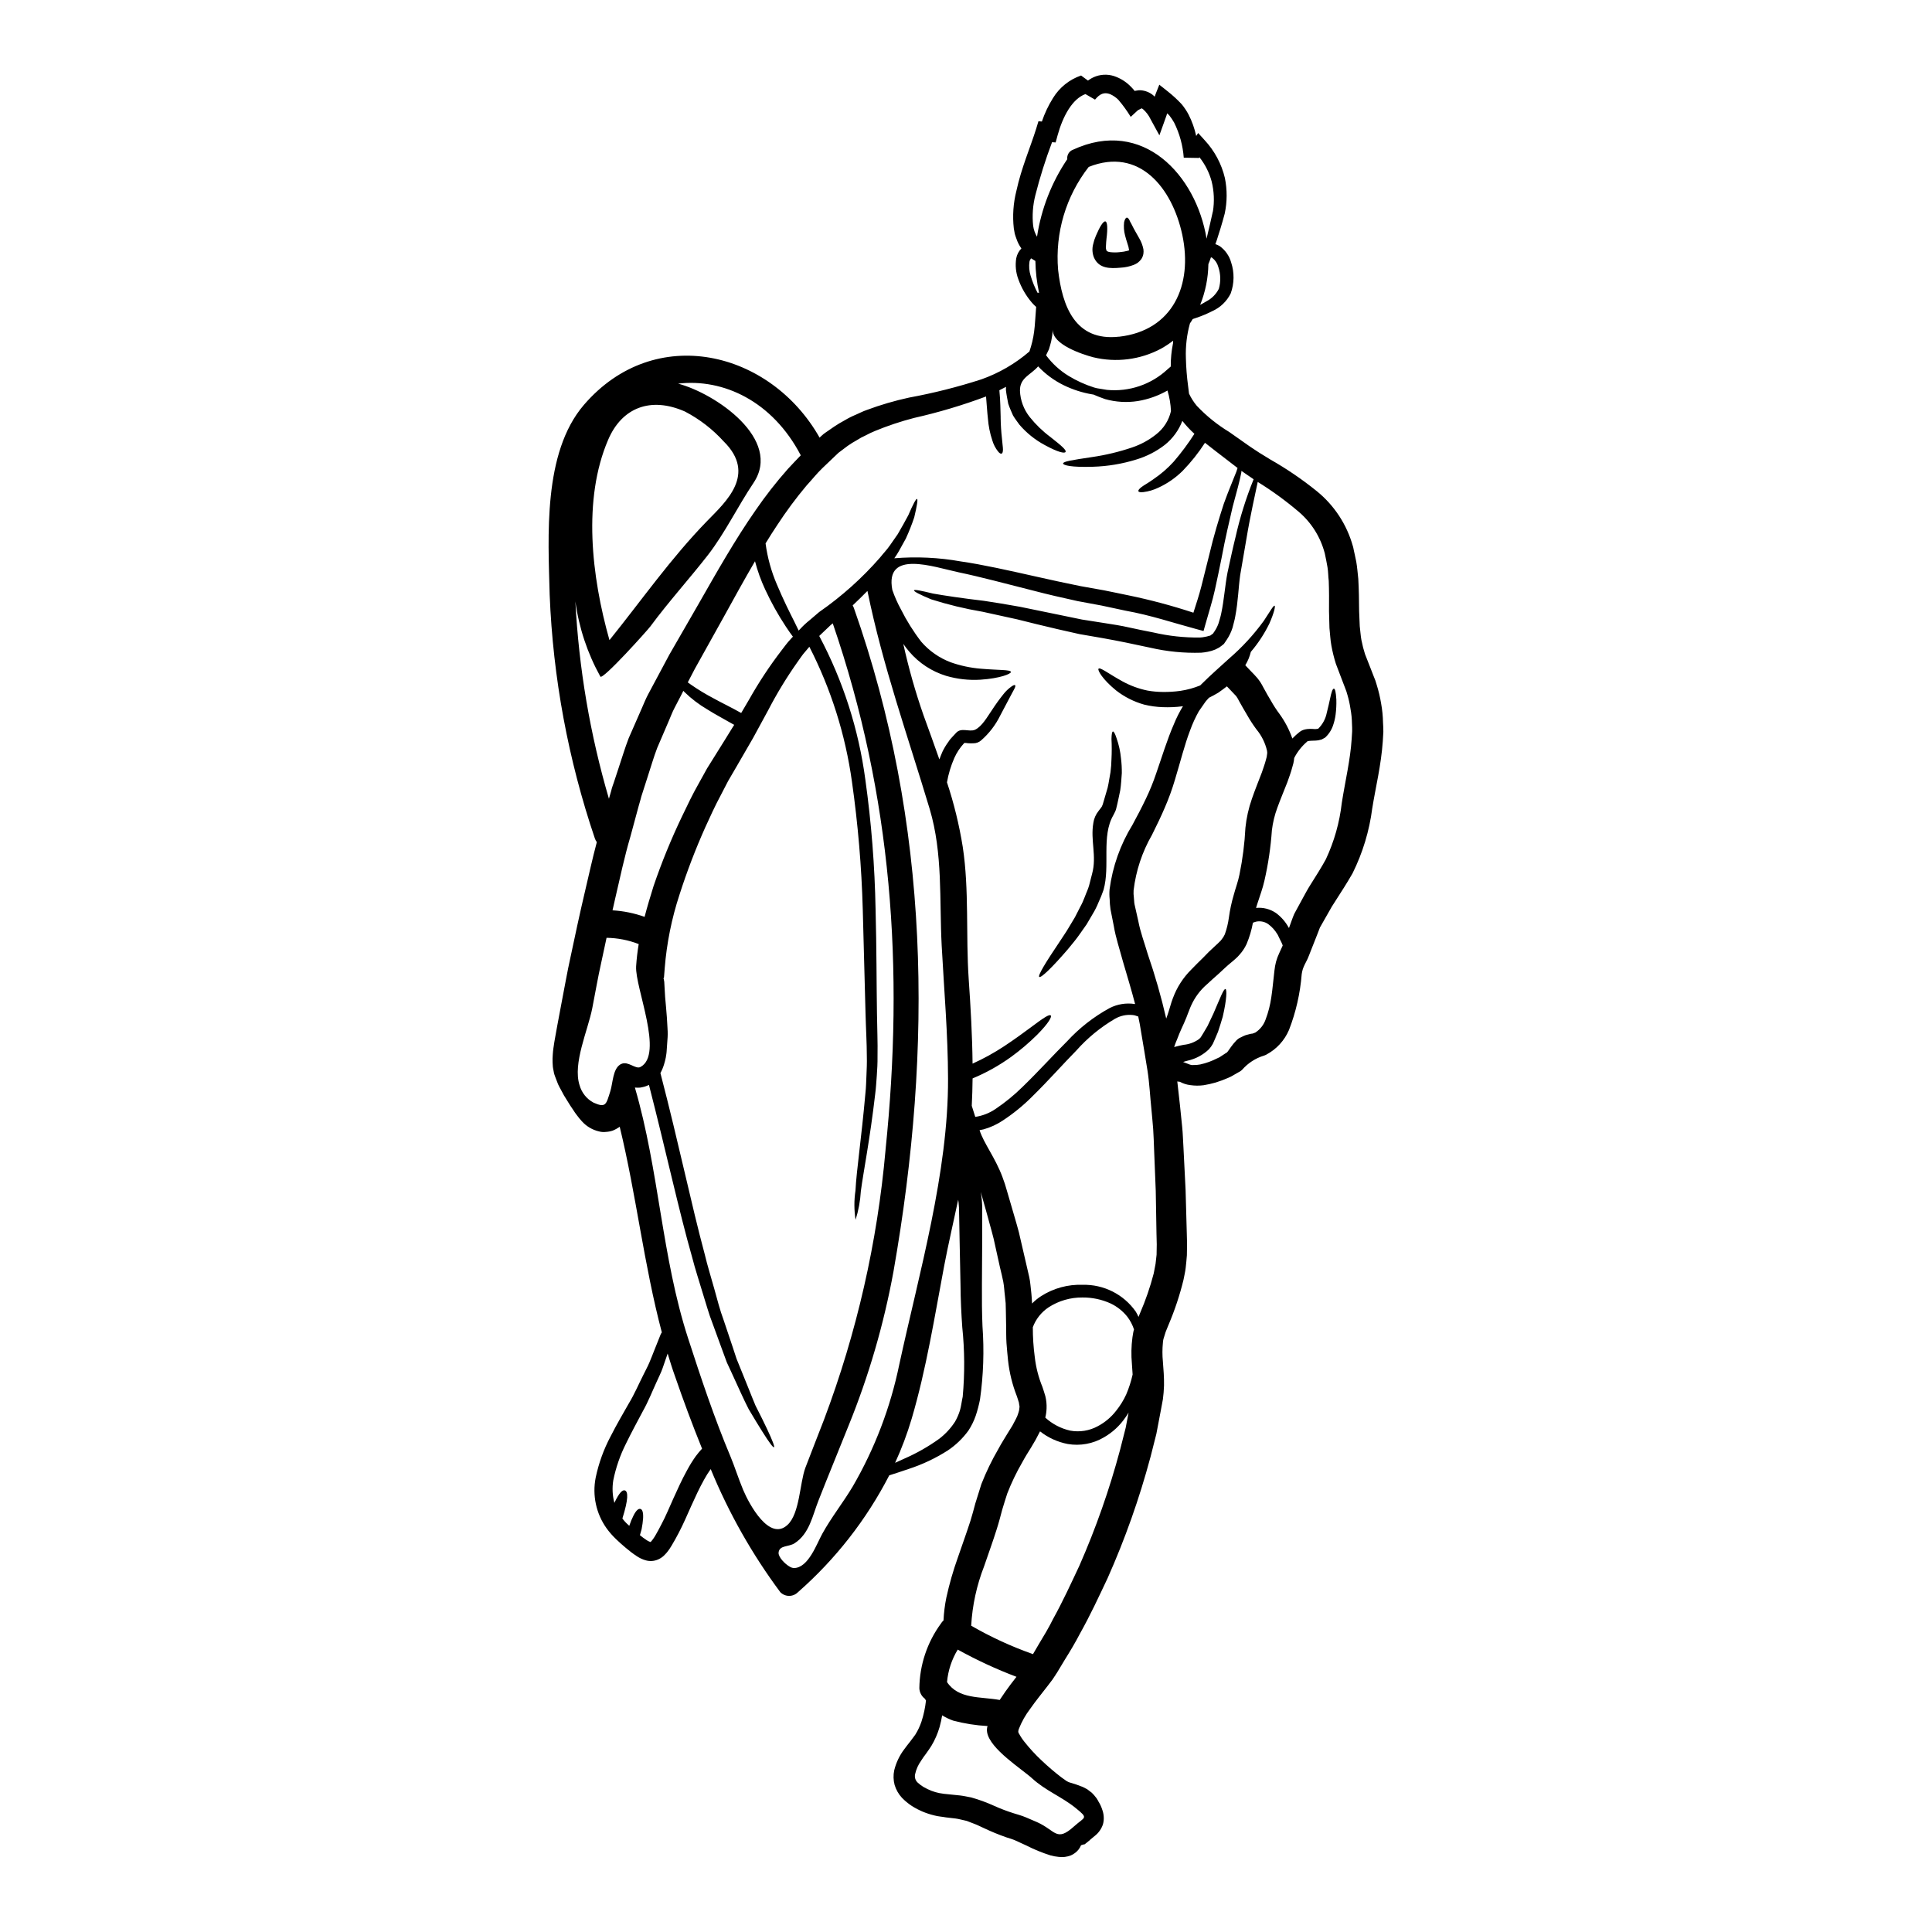 <?xml version="1.0" encoding="UTF-8"?>
<!-- Uploaded to: ICON Repo, www.svgrepo.com, Generator: ICON Repo Mixer Tools -->
<svg fill="#000000" width="800px" height="800px" version="1.1" viewBox="144 144 512 512" xmlns="http://www.w3.org/2000/svg">
 <g>
  <path d="m510.6 337.98-0.145 2.445c-0.441 6.43-1.906 12.203-2.785 17.746h-0.004c-0.766 6.012-2.535 11.852-5.231 17.277-1.574 2.754-2.984 4.887-4.449 7.188-0.723 1.074-1.391 2.184-2.004 3.324l-1.836 3.223-0.219 0.395-0.121 0.191-0.344 0.906-0.707 1.812c-0.488 1.242-0.977 2.492-1.469 3.715-0.242 0.633-0.465 1.219-0.754 1.883l-0.789 1.574c-0.188 0.383-0.352 0.777-0.488 1.18-0.137 0.438-0.234 0.887-0.293 1.344-0.398 5.066-1.531 10.051-3.375 14.785-1.188 2.773-3.281 5.059-5.938 6.481l-0.121 0.074c-0.137 0.051-0.266 0.105-0.395 0.168-0.074 0.023-0.148 0.047-0.223 0.078-2.199 0.68-4.172 1.957-5.695 3.688-0.086 0.066-0.168 0.141-0.242 0.219l-0.121 0.098-0.027 0.023c-0.078 0.043-0.152 0.094-0.219 0.152-0.051 0.023-0.395 0.215-0.395 0.215l-1.32 0.758 0.004 0.004c-0.461 0.281-0.945 0.527-1.445 0.73-1.074 0.469-2.176 0.879-3.297 1.223-1.035 0.301-2.086 0.535-3.148 0.711-1.188 0.16-2.391 0.152-3.57-0.023-0.969-0.113-1.902-0.414-2.758-0.883-0.23-0.008-0.461-0.043-0.684-0.098 0.242 2.152 0.465 4.328 0.73 6.527 0.195 1.812 0.367 3.668 0.562 5.512 0.195 1.844 0.219 3.668 0.344 5.512 0.168 3.691 0.367 7.43 0.562 11.195 0.094 3.762 0.219 7.555 0.316 11.391l0.074 2.887-0.047 3.055c-0.074 1.051-0.195 2.246-0.32 3.348-0.121 1.102-0.395 2.125-0.586 3.199v-0.004c-0.984 4.023-2.293 7.965-3.91 11.777l-0.562 1.371-0.27 0.684c-0.023 0.047-0.121 0.395-0.121 0.395l-0.441 1.422c-0.082 0.328-0.129 0.664-0.145 1-0.164 1.656-0.164 3.328 0 4.988 0.145 1.969 0.344 4.106 0.297 6.426h-0.004c-0.039 1.184-0.137 2.367-0.293 3.543l-0.586 3.148c-0.395 2.004-0.758 4.008-1.148 6.039-0.512 2.051-1.051 4.129-1.574 6.207h-0.004c-2.93 10.938-6.715 21.625-11.32 31.973-2.363 5.012-4.668 9.969-7.332 14.711-1.242 2.398-2.637 4.723-4.055 6.992l-2.078 3.449-0.273 0.395-0.168 0.297-0.145 0.191-0.562 0.859-1.297 1.707c-1.613 2.078-3.203 4.035-4.57 5.992l0.004-0.004c-1.281 1.66-2.316 3.496-3.082 5.449-0.078 0.23-0.125 0.469-0.148 0.707 0.395 0.121 0.27 0.098-0.023 0.047 0.094 0.074 0.047 0.172 0.094 0.27 0.051 0.172 0.074 0.098 0.074 0.074h0.004c0.414 0.797 0.906 1.547 1.469 2.25 1.41 1.781 2.949 3.453 4.609 5.004 1.664 1.574 3.426 3.078 5.184 4.426 0.441 0.32 0.855 0.633 1.27 0.906l0.098 0.07 0.367 0.195h0.004c0.145 0.086 0.301 0.152 0.465 0.195 1.176 0.332 2.336 0.727 3.469 1.184l1.18 0.609c0.414 0.297 0.832 0.609 1.219 0.93h0.004c0.391 0.379 0.754 0.785 1.078 1.223l0.242 0.316 0.047 0.074 0.172 0.297 0.07 0.094 0.195 0.395 0.008-0.004c0.398 0.645 0.719 1.332 0.949 2.051 0.211 0.559 0.344 1.145 0.395 1.738 0.07 0.738 0.008 1.484-0.191 2.199-0.402 1.195-1.141 2.25-2.129 3.031l-1.242 1.027h-0.004c-0.055 0.051-0.102 0.105-0.145 0.168-0.027 0.027-0.074 0.051-0.125 0.098-0.02 0.004-0.035 0.012-0.047 0.027-0.418 0.34-1.18 0.977-1.18 0.953-0.074 0-0.27 0.023-0.27 0.023l-0.465 0.145v0.004c-0.066 0.004-0.133 0.023-0.195 0.051-0.172 0.422-0.402 0.82-0.688 1.18-0.535 0.656-1.223 1.176-2.004 1.516-1.039 0.41-2.164 0.547-3.273 0.395-0.727-0.066-1.449-0.199-2.152-0.395-2.195-0.695-4.328-1.57-6.379-2.617l-2.711-1.242-0.004-0.004c-0.332-0.16-0.676-0.301-1.027-0.414l-1.574-0.512c-2.008-0.699-3.981-1.508-5.902-2.422-0.855-0.367-1.758-0.859-2.566-1.148l-1.219-0.465-0.609-0.242-0.172-0.051-0.074-0.023c0-0.023-0.168-0.047-0.168-0.047-0.93-0.195-1.934-0.488-2.754-0.586l-2.543-0.297c-1.023-0.191-1.93-0.219-3.055-0.512l-0.008-0.004c-1.094-0.262-2.164-0.613-3.199-1.051-0.441-0.219-0.789-0.344-1.297-0.613-0.508-0.273-0.98-0.535-1.445-0.832l0.004 0.004c-0.969-0.633-1.863-1.371-2.664-2.203-0.895-0.969-1.551-2.133-1.93-3.394-0.336-1.27-0.371-2.602-0.098-3.887 0.492-1.992 1.379-3.867 2.613-5.508 0.539-0.73 1.078-1.441 1.613-2.102 0.441-0.609 0.906-1.219 1.348-1.805v-0.004c0.691-1.102 1.25-2.285 1.66-3.519 0.582-1.805 0.977-3.664 1.18-5.551-0.113-0.156-0.219-0.32-0.32-0.488-0.863-0.656-1.391-1.668-1.438-2.754 0.074-6.156 2.066-12.137 5.695-17.109 0.188-0.32 0.426-0.609 0.707-0.855 0.098-2.043 0.348-4.078 0.758-6.082 0.789-3.606 1.812-7.156 3.055-10.629 1.148-3.344 2.32-6.574 3.32-9.68 0.488-1.574 0.883-3.055 1.297-4.617 0.539-1.734 1.078-3.449 1.613-5.16h0.004c1.258-3.207 2.762-6.312 4.496-9.289 0.789-1.488 1.66-2.809 2.469-4.176l1.246-2.008 0.93-1.758c0.277-0.512 0.496-1.055 0.656-1.613 0.16-0.434 0.25-0.883 0.273-1.344 0.121-0.418-0.121-0.859-0.121-1.324-0.195-0.609-0.32-1.098-0.586-1.832v0.004c-1.172-3-1.945-6.141-2.301-9.34-0.145-1.574-0.32-3.125-0.418-4.641-0.098-1.516-0.07-2.938-0.094-4.402-0.027-1.395-0.051-2.785-0.074-4.156l-0.051-2.027-0.191-1.91c-0.172-1.27-0.195-2.492-0.441-3.762-0.242-1.27-0.586-2.59-0.883-3.859-0.559-2.543-1.121-5.035-1.66-7.508-0.609-2.469-1.344-4.887-1.969-7.281-0.344-1.18-0.684-2.363-1-3.543-0.148-0.535-0.297-1.098-0.465-1.637 0.121 0.707 0.215 1.395 0.293 2.152v0.004c0.113 1.184 0.145 2.375 0.098 3.566v6.602c-0.023 4.301-0.051 8.383-0.074 12.297s0 7.43 0.148 10.973v-0.004c0.473 6.484 0.25 13-0.66 19.434-0.285 1.449-0.66 2.879-1.125 4.277-0.48 1.387-1.129 2.711-1.93 3.938-1.504 2.082-3.371 3.879-5.512 5.305-3.234 2.059-6.715 3.703-10.363 4.891-1.969 0.684-3.664 1.219-5.117 1.684-6.051 11.75-14.262 22.254-24.199 30.969-0.617 0.621-1.457 0.973-2.332 0.973-0.879 0-1.719-0.352-2.336-0.973-7.484-10.066-13.68-21.027-18.449-32.629-0.645 0.898-1.234 1.836-1.762 2.809-1.27 2.273-2.363 4.668-3.426 7.019-1.062 2.352-2.051 4.723-3.297 7.086-0.586 1.102-1.18 2.227-1.883 3.375l0.004-0.004c-0.363 0.625-0.773 1.223-1.227 1.785-0.242 0.293-0.586 0.633-0.879 0.93h0.004c-0.426 0.379-0.902 0.691-1.418 0.93-1.062 0.48-2.258 0.566-3.375 0.242-0.805-0.234-1.57-0.59-2.273-1.051-1.051-0.691-2.055-1.453-3.008-2.273l-1.297-1.121-1.344-1.246 0.004-0.004c-0.891-0.852-1.699-1.785-2.422-2.785-2.773-3.891-3.816-8.754-2.883-13.441 0.797-3.809 2.129-7.488 3.957-10.926 1.613-3.18 3.273-5.992 4.766-8.629 1.574-2.594 2.641-5.16 3.836-7.508 0.562-1.18 1.18-2.269 1.66-3.398 0.48-1.125 0.906-2.246 1.324-3.297 0.609-1.492 1.18-2.938 1.73-4.328h0.004c0.074-0.137 0.156-0.266 0.25-0.391-4.758-17.98-6.773-36.434-11.16-54.496-0.578 0.414-1.203 0.758-1.859 1.027-0.59 0.199-1.207 0.312-1.832 0.344-0.59 0.07-1.188 0.031-1.762-0.125-1.762-0.398-3.359-1.34-4.566-2.688-0.453-0.488-0.879-1.004-1.273-1.543l-0.562-0.754-0.395-0.609c-0.562-0.789-1.102-1.637-1.664-2.566-0.602-0.914-1.148-1.859-1.637-2.84-0.27-0.512-0.535-0.93-0.789-1.516l-0.707-1.832-0.168-0.465-0.074-0.219-0.047-0.121v-0.051h-0.004c-0.051-0.117-0.086-0.238-0.098-0.367l-0.137-0.723c-0.051-0.297-0.098-0.418-0.145-0.832l-0.074-1.18c-0.023-0.668-0.008-1.34 0.047-2.008 0.027-0.609 0.098-1.18 0.172-1.734 0.293-2.223 0.754-4.301 1.027-6.012 0.367-2.031 0.754-4.082 1.148-6.113 0.789-3.984 1.465-8.043 2.363-12.047l1.836-8.582 0.977-4.402 0.977-4.227c1.051-4.449 2.008-8.871 3.18-13.25l-0.004 0.004c-0.223-0.293-0.398-0.625-0.516-0.977-7.062-20.832-11.098-42.57-11.977-64.551-0.395-15.445-1.832-37.617 9.055-50.324 18.844-21.922 49.473-14.348 62.477 8.66l0.488-0.465 0.32-0.273 0.145-0.145 0.242-0.168 0.074-0.074c0.855-0.586 1.711-1.18 2.543-1.758v-0.004c0.922-0.621 1.875-1.191 2.856-1.711 0.934-0.562 1.906-1.051 2.91-1.465 0.98-0.418 1.91-0.93 2.887-1.246v-0.004c3.664-1.367 7.422-2.469 11.242-3.297 6.496-1.191 12.902-2.809 19.188-4.84 4.656-1.652 8.969-4.156 12.711-7.383 0.594-1.703 1.008-3.465 1.246-5.258 0.242-1.781 0.32-3.984 0.539-6.551v0.004c-0.391-0.344-0.758-0.711-1.102-1.102-1.578-1.836-2.805-3.949-3.621-6.234-0.664-1.766-0.855-3.68-0.559-5.543 0.191-0.988 0.664-1.898 1.367-2.617-0.555-0.773-0.992-1.621-1.293-2.519-0.168-0.465-0.344-0.926-0.465-1.391l-0.242-1.371h-0.004c-0.379-3.344-0.145-6.734 0.684-9.996 1.32-6.086 3.715-11.559 5.231-16.426l0.609-2.004 0.906 0.07h0.004c0.738-2.184 1.73-4.273 2.953-6.231 1.711-2.789 4.336-4.902 7.434-5.965l1.836 1.348-0.004-0.004c0.652-0.492 1.379-0.879 2.148-1.148 1.746-0.598 3.652-0.535 5.356 0.176 1.457 0.578 2.773 1.461 3.863 2.59 0.27 0.242 0.488 0.535 0.73 0.789l0.004-0.004c0.051 0.09 0.117 0.176 0.195 0.246 0.047 0.047 0.047 0.145 0.094 0.121s0.051-0.023 0.074-0.051l0.441-0.07c0.355-0.074 0.715-0.102 1.074-0.078 1.199 0.086 2.344 0.539 3.277 1.297 0.145 0.121 0.27 0.27 0.418 0.395 0.098-0.273 0.219-0.59 0.316-0.859l0.492-1.246 0.242-0.609 0.121-0.293 0.047-0.148c0.051-0.023 0.098 0.051 0.121 0.074 0.738 0.562 1.445 1.129 2.129 1.688 1.312 1.039 2.547 2.172 3.688 3.398 0.703 0.852 1.32 1.773 1.836 2.754 0.914 1.793 1.59 3.695 2.016 5.664l0.516-0.789 1.707 1.883c2.633 2.824 4.488 6.285 5.379 10.043 0.633 3.121 0.617 6.336-0.051 9.449-0.73 2.754-1.441 5.012-2.102 7.039-0.121 0.367-0.242 0.684-0.367 1.051l0.004-0.004c0.402 0.117 0.789 0.293 1.148 0.516 1.473 1.059 2.543 2.586 3.031 4.332 0.879 2.672 0.836 5.562-0.125 8.211-1.02 2.059-2.719 3.703-4.812 4.652-1.363 0.695-2.777 1.293-4.227 1.785-0.367 0.121-0.684 0.242-1.027 0.344-0.242 0.395-0.465 0.789-0.73 1.145-0.832 2.988-1.191 6.09-1.078 9.191 0.059 2.492 0.254 4.981 0.59 7.453 0.098 0.758 0.191 1.395 0.242 1.969 0.543 1.16 1.23 2.242 2.051 3.227 2.543 2.691 5.438 5.027 8.605 6.945 1.711 1.18 3.473 2.445 5.281 3.715 0.93 0.656 1.805 1.18 2.688 1.781 0.953 0.586 1.883 1.18 2.859 1.758v0.004c4.348 2.465 8.488 5.281 12.379 8.426 4.617 3.746 7.957 8.836 9.555 14.562l0.047 0.148 0.074 0.293 0.047 0.242 0.098 0.488 0.219 0.98 0.414 1.969c0.246 1.371 0.371 3.031 0.539 4.547 0.172 2.984 0.195 5.766 0.219 8.555 0.047 1.324 0.098 2.664 0.168 4.012 0.172 1.246 0.219 2.566 0.465 3.785h0.008c0.234 1.223 0.543 2.43 0.926 3.617 0.492 1.27 1.004 2.57 1.516 3.863l0.789 2.027c0.32 0.719 0.582 1.465 0.785 2.223 0.512 1.641 0.906 3.316 1.184 5.012 0.297 1.641 0.461 3.297 0.492 4.965 0.055 0.844 0.09 1.699 0.09 2.531zm-8.266-0.176c0.023-0.684-0.023-1.348-0.047-2.004-0.02-1.328-0.152-2.652-0.395-3.957-0.18-1.223-0.441-2.434-0.789-3.617-0.172-0.672-0.391-1.328-0.66-1.969l-0.789-2.055c-0.539-1.441-1.102-2.887-1.637-4.301-0.492-1.566-0.887-3.156-1.18-4.769-0.297-1.574-0.344-3.148-0.516-4.691-0.047-1.492-0.07-2.957-0.121-4.449 0.027-2.836 0.027-5.574-0.07-8.043-0.148-1.223-0.121-2.297-0.32-3.57-0.195-1.27-0.488-2.519-0.73-3.738v0.004c-1.121-4.301-3.535-8.152-6.918-11.031-3.414-2.902-7.039-5.543-10.852-7.898-0.633 3.148-1.883 8.383-3.031 15.281-0.488 2.887-1.027 6.016-1.613 9.383-0.465 3.227-0.535 6.891-1.297 10.902-0.145 0.977-0.488 2.027-0.73 3.055-0.355 1.137-0.875 2.215-1.539 3.203l-0.539 0.789-0.145 0.219-0.074 0.098-0.27 0.219c-0.051 0.047-0.344 0.27-0.344 0.27h0.004c-0.203 0.172-0.414 0.324-0.637 0.465-0.344 0.195-0.684 0.367-1.051 0.539h-0.004c-0.633 0.258-1.293 0.457-1.965 0.586-0.582 0.117-1.172 0.199-1.762 0.246-4.527 0.141-9.051-0.301-13.465-1.32-2.176-0.465-4.352-0.93-6.481-1.371-2.125-0.441-4.059-0.789-6.184-1.18-2.055-0.367-4.106-0.707-6.086-1.051-2.008-0.465-3.965-0.906-5.867-1.324-3.836-0.879-7.309-1.758-10.656-2.59-3.324-0.73-6.402-1.418-9.242-2.027l0.004 0.004c-4.582-0.777-9.109-1.871-13.539-3.273-3.078-1.27-4.691-2.129-4.57-2.398 0.121-0.27 1.906 0.098 5.012 0.855 3.176 0.562 7.746 1.246 13.562 1.934 2.91 0.441 6.113 0.953 9.508 1.574 3.348 0.684 6.941 1.445 10.707 2.199 1.859 0.395 3.766 0.789 5.719 1.18 1.969 0.32 4.035 0.637 6.086 0.957s4.301 0.656 6.402 1.145c2.102 0.488 4.254 0.883 6.43 1.324h0.004c4.035 0.938 8.172 1.387 12.316 1.34 0.445-0.016 0.887-0.074 1.32-0.168 0.348-0.055 0.691-0.133 1.027-0.246 0.117-0.047 0.242-0.074 0.367-0.074 0.168-0.121 0.395-0.293 0.609-0.441l0.195-0.145 0.047-0.098 0.32-0.465c0.449-0.668 0.812-1.391 1.074-2.148 0.242-0.906 0.539-1.711 0.707-2.617 0.758-3.566 0.98-7.258 1.66-10.805 0.734-3.344 1.395-6.477 2.102-9.312h0.004c1.18-5.266 2.789-10.422 4.816-15.422-0.73-0.488-1.469-1.004-2.176-1.492-0.367-0.242-0.707-0.488-1.051-0.73-0.023 0.145-0.023 0.293-0.047 0.488-0.219 1.051-0.492 2.398-0.906 3.887-0.414 1.488-0.855 3.203-1.371 5.117-0.879 3.812-1.969 8.359-2.957 13.664-0.516 2.613-1.125 5.453-1.758 8.383-0.633 2.934-1.637 5.988-2.519 9.164l-0.488 1.734-1.969-0.535c-5.902-1.574-11.953-3.644-18.746-4.863-2.129-0.441-4.231-0.906-6.297-1.348-2.152-0.395-4.277-0.789-6.356-1.18-4.106-0.902-8.066-1.805-11.781-2.785-7.43-1.883-14.078-3.664-19.699-4.836-6.691-1.418-19.68-6.137-17.625 4.668v-0.004c0.605 1.754 1.359 3.457 2.25 5.086 1.52 3.039 3.328 5.93 5.402 8.625 2.106 2.438 4.785 4.309 7.797 5.453 2.578 0.91 5.266 1.484 7.992 1.707 4.789 0.418 7.871 0.219 7.988 0.859 0.074 0.488-2.859 1.707-8.043 2.051h0.004c-3.09 0.195-6.195-0.152-9.168-1.027-3.766-1.16-7.133-3.363-9.699-6.356-0.578-0.668-1.117-1.371-1.617-2.102 1.41 6.398 3.195 12.707 5.356 18.895 1.418 3.914 2.836 7.797 4.203 11.711 0.273-0.66 0.488-1.324 0.789-1.969h-0.004c0.441-0.93 0.969-1.816 1.578-2.641 0.258-0.43 0.57-0.828 0.926-1.184l1.098-1.18c1.371-1.613 3.519-0.195 5.062-0.883 1.855-0.855 3.297-3.496 4.426-5.117v0.004c0.953-1.48 1.98-2.906 3.078-4.281 0.617-0.797 1.352-1.496 2.176-2.078 0.512-0.367 0.832-0.441 0.953-0.32s0.047 0.441-0.219 0.98c-0.27 0.539-0.73 1.32-1.32 2.469-0.586 1.148-1.422 2.688-2.422 4.594-1.227 2.496-2.938 4.723-5.035 6.555-0.574 0.52-1.324 0.801-2.102 0.785-0.477 0.027-0.953 0.02-1.43-0.02-0.309-0.055-0.621-0.078-0.93-0.074 0 0-0.047 0-0.07 0.074-1.062 1.141-1.93 2.445-2.566 3.863-0.918 2.078-1.578 4.262-1.969 6.5 1.852 5.582 3.246 11.305 4.18 17.113 1.734 11.363 0.789 23.461 1.574 34.977 0.516 7.508 0.953 14.984 1.027 22.461 2.887-1.301 5.664-2.832 8.309-4.57 3.035-2.004 5.328-3.715 7.086-5.012 3.496-2.617 4.941-3.57 5.328-3.176 0.32 0.316-0.465 1.93-3.617 5.117-2.141 2.117-4.434 4.07-6.867 5.84-3.18 2.297-6.613 4.219-10.234 5.719-0.023 2.418-0.098 4.84-0.219 7.258l0.93 2.938h-0.004c1.945-0.285 3.797-1.016 5.414-2.129 2.559-1.719 4.945-3.676 7.137-5.84 4.336-4.207 8.102-8.402 11.754-12.027 3.262-3.551 7.086-6.539 11.316-8.848 2.043-1.039 4.359-1.418 6.625-1.074 0.051 0 0.074 0.023 0.121 0.023-0.977-3.766-2.125-7.508-3.223-11.27-0.859-3.199-1.934-6.402-2.422-9.387l-0.883-4.473 0.004 0.004c-0.129-0.895-0.203-1.789-0.223-2.691-0.09-0.852-0.098-1.711-0.023-2.566 0.789-6.066 2.856-11.898 6.062-17.109 1.246-2.297 2.469-4.621 3.594-6.992v0.004c1.031-2.152 1.93-4.363 2.688-6.625 1.574-4.5 2.91-8.992 4.723-13.125v-0.004c0.668-1.637 1.469-3.215 2.394-4.723-0.066 0.008-0.133 0.023-0.191 0.047-1.719 0.219-3.453 0.293-5.184 0.223-1.656-0.055-3.301-0.281-4.91-0.676-2.695-0.754-5.223-2.023-7.43-3.742-3.617-2.934-5.012-5.43-4.668-5.769 0.438-0.465 2.613 1.301 6.297 3.324v0.004c2.094 1.152 4.348 1.984 6.691 2.465 1.348 0.238 2.711 0.359 4.082 0.367 1.543 0.02 3.09-0.078 4.621-0.293 1.801-0.266 3.566-0.75 5.254-1.441l0.242-0.242c2.664-2.664 5.231-4.859 7.43-6.891l0.004-0.004c3.438-2.965 6.523-6.32 9.188-9.996 1.707-2.613 2.566-4.129 2.859-3.984 0.219 0.121-0.098 1.781-1.395 4.723-1.312 2.695-2.965 5.219-4.91 7.5-0.305 1.25-0.797 2.445-1.469 3.543 0.051 0.047 0.098 0.121 0.148 0.168 0.395 0.441 0.879 0.953 1.395 1.469 0.516 0.516 1.074 1.098 1.684 1.805v0.004c0.59 0.73 1.098 1.52 1.516 2.363l1.125 2.031 0.977 1.66c0.652 1.16 1.379 2.281 2.176 3.348 1.469 2.012 2.629 4.227 3.449 6.574 0.621-0.652 1.289-1.258 2.004-1.809 0.309-0.23 0.656-0.402 1.027-0.516 0.312-0.086 0.629-0.148 0.953-0.191 0.496-0.047 0.992-0.055 1.492-0.023 0.465 0.066 0.938 0.039 1.391-0.074 1.152-1.137 1.938-2.594 2.25-4.18 0.395-1.469 0.633-2.711 0.855-3.664 0.395-1.934 0.707-2.754 1.027-2.754 0.32 0 0.539 0.855 0.66 2.887v-0.004c0.039 1.34-0.027 2.68-0.199 4.008-0.125 0.957-0.348 1.898-0.66 2.809-0.418 1.258-1.148 2.383-2.125 3.273l-0.906 0.492c-0.297 0.094-0.598 0.164-0.902 0.223-0.461 0.062-0.926 0.094-1.391 0.094-0.859 0.027-1.543 0.074-1.613 0.297-1.355 1.164-2.473 2.574-3.305 4.156-0.039 0.043-0.062 0.102-0.07 0.16-0.043 0.469-0.113 0.934-0.219 1.395l-0.293 1.051c-0.367 1.418-0.859 2.664-1.297 3.938-0.957 2.445-1.91 4.695-2.664 6.797v-0.004c-0.715 1.934-1.199 3.941-1.441 5.988-0.309 4.477-0.969 8.922-1.969 13.297-0.465 2.129-1.242 4.086-1.859 6.066-0.121 0.367-0.242 0.789-0.367 1.18 1.875-0.188 3.758 0.297 5.309 1.367 1.352 1.008 2.477 2.293 3.297 3.766l0.121 0.195c0.023-0.098 0.074-0.195 0.098-0.273l0.66-1.832 0.344-0.93 0.047-0.098c0.023-0.074 0.145-0.367 0.145-0.367l0.09-0.207 0.242-0.465c0.66-1.223 1.324-2.445 2.008-3.691s1.344-2.492 2.051-3.594c1.422-2.246 2.961-4.691 4.082-6.746 2.215-4.723 3.644-9.773 4.231-14.957 0.906-5.793 2.269-11.441 2.613-16.891zm-18.5 56.98 0.098-0.242v-0.004c-0.176-0.48-0.391-0.945-0.637-1.395l-0.438-0.902-0.219-0.465-0.121-0.195h-0.004c-0.613-1.039-1.426-1.945-2.394-2.664-0.922-0.652-2.07-0.898-3.176-0.684-0.309 0.078-0.613 0.176-0.906 0.293-0.352 1.945-0.918 3.848-1.684 5.668-0.492 1.047-1.133 2.012-1.91 2.863-0.336 0.395-0.703 0.762-1.098 1.098-0.367 0.32-0.707 0.637-1.004 0.859-0.684 0.562-1.18 1-1.637 1.418-0.609 0.562-1.18 1.098-1.758 1.637-1.148 1.027-2.246 1.969-3.199 2.887l-0.004-0.004c-1.699 1.492-3.066 3.324-4.012 5.379l-0.293 0.66-0.344 0.879c-0.219 0.586-0.465 1.148-0.66 1.711-0.441 1.125-0.883 2.051-1.32 3.008s-0.789 1.832-1.102 2.664h0.004c-0.32 0.727-0.605 1.469-0.855 2.223 0.93-0.273 1.781-0.441 2.516-0.586 1.453-0.141 2.844-0.652 4.035-1.492 0.195-0.121 0.418-0.465 0.488-0.488 0.219-0.371 0.418-0.707 0.637-1.027 0.395-0.684 0.789-1.324 1.148-1.934 0.586-1.219 1.121-2.32 1.574-3.32 1.836-4.231 2.715-6.625 3.203-6.527 0.395 0.094 0.367 2.688-0.734 7.379-0.34 1.172-0.754 2.492-1.242 3.961-0.273 0.66-0.586 1.371-0.883 2.078-0.168 0.367-0.344 0.73-0.488 1.098v0.004c-0.289 0.516-0.633 1-1.027 1.441-1.578 1.512-3.539 2.559-5.672 3.031-0.414 0.098-0.789 0.219-1.18 0.344 0.246 0.098 0.516 0.191 0.758 0.293 0.855 0.297 1.27 0.586 1.859 0.516v-0.004c0.641 0.027 1.277-0.023 1.906-0.148 0.801-0.176 1.59-0.406 2.359-0.684 0.727-0.27 1.438-0.582 2.129-0.93 0.426-0.156 0.824-0.379 1.184-0.656l1.27-0.832 0.191-0.098v-0.051l0.051-0.047h0.004c0.043-0.078 0.098-0.145 0.168-0.199l0.789-1.121c0.414-0.586 0.871-1.141 1.367-1.664l0.293-0.293 0.418-0.32 0.07-0.047 0.172-0.098 0.32-0.145c0.41-0.223 0.836-0.418 1.27-0.586l1.121-0.297 0.344-0.074 0.195-0.023 0.191-0.023 0.371-0.145 0.344-0.121 0.023-0.027c1.25-0.812 2.195-2.016 2.688-3.422 0.723-1.906 1.23-3.887 1.516-5.902 0.344-2.223 0.512-4.473 0.832-7.086 0.082-0.785 0.223-1.559 0.418-2.324 0.219-0.785 0.504-1.555 0.852-2.293zm-4.059-50.773v-0.004c0.074-0.344 0.074-0.703 0-1.051-0.477-2.082-1.441-4.023-2.809-5.668-0.871-1.172-1.672-2.398-2.394-3.668l-1.199-2.055-0.977-1.73c-0.227-0.473-0.488-0.922-0.789-1.348-0.367-0.395-0.832-0.883-1.344-1.418-0.371-0.367-0.734-0.758-1.125-1.18-0.707 0.562-1.469 1.098-2.246 1.66-0.789 0.488-1.637 0.93-2.519 1.371l-0.145 0.168-0.465 0.516-0.219 0.27-0.051 0.047-0.07 0.098-1.688 2.422h-0.004c-0.93 1.648-1.719 3.375-2.359 5.156-1.465 3.836-2.543 8.238-3.984 12.988-0.742 2.523-1.641 4.996-2.688 7.406-0.98 2.32-2.152 4.723-3.398 7.234-2.613 4.531-4.277 9.543-4.887 14.738-0.039 0.629-0.016 1.262 0.07 1.883 0.074 0.586 0.074 1.344 0.172 1.781 0.344 1.465 0.656 2.934 1 4.449 0.586 3.082 1.637 5.769 2.496 8.727 1.938 5.621 3.578 11.34 4.91 17.137 0.242-0.707 0.512-1.418 0.707-2.102 0.145-0.488 0.297-1.027 0.465-1.539l0.242-0.789 0.367-1.027h0.004c1.043-2.832 2.695-5.398 4.84-7.527 1.051-1.125 2.125-2.129 3.176-3.18 0.488-0.512 1.027-1.051 1.539-1.574 0.66-0.637 1.348-1.27 1.91-1.785 0.32-0.27 0.562-0.512 0.789-0.754v-0.004c0.242-0.195 0.457-0.426 0.633-0.684 0.348-0.414 0.637-0.875 0.855-1.371 0.512-1.434 0.871-2.914 1.074-4.422 0.277-2.043 0.711-4.062 1.297-6.039 0.465-1.758 1.148-3.519 1.516-5.398 0.836-4.086 1.363-8.23 1.574-12.395 0.27-2.609 0.844-5.176 1.711-7.648 0.832-2.422 1.781-4.723 2.641-6.992 0.367-1.102 0.789-2.223 1.074-3.324l0.219-0.832h0.004c0.031-0.176 0.051-0.355 0.062-0.539zm-8.102-75.086c0.098-0.344 0.191-0.609 0.293-0.906-0.242-0.191-0.512-0.367-0.73-0.559-1.734-1.348-3.449-2.664-5.117-3.938-0.906-0.707-1.859-1.445-2.785-2.176h-0.004c-1.707 2.648-3.672 5.121-5.863 7.383-1.871 1.867-4.055 3.391-6.457 4.496-1.254 0.609-2.598 1.008-3.981 1.184-0.855 0.098-1.27 0-1.344-0.242-0.07-0.242 0.168-0.586 0.832-1.098 0.66-0.512 1.781-1.074 3.223-2.125v-0.004c1.938-1.309 3.711-2.844 5.281-4.574 2.012-2.336 3.852-4.809 5.512-7.402-1.16-1.051-2.231-2.199-3.199-3.426-0.957 2.496-2.559 4.688-4.644 6.356-2.266 1.75-4.836 3.066-7.578 3.887-3.719 1.152-7.574 1.797-11.465 1.91-5.742 0.191-7.894-0.395-7.918-0.859 0-0.535 2.152-0.879 7.676-1.707h-0.004c3.606-0.523 7.16-1.375 10.609-2.543 2.312-0.777 4.473-1.949 6.379-3.473 1.984-1.539 3.371-3.715 3.926-6.164-0.074-1.848-0.387-3.68-0.926-5.453-2.43 1.387-5.09 2.332-7.848 2.789-2.891 0.453-5.844 0.277-8.66-0.512-1.148-0.395-2.129-0.789-2.961-1.148-0.023-0.031-0.059-0.051-0.098-0.055-0.098-0.023-0.219-0.023-0.316-0.047-2.644-0.438-5.215-1.262-7.625-2.441-2.539-1.242-4.832-2.93-6.769-4.988-1.906 2.25-4.887 2.984-4.812 6.453l-0.004 0.004c0.102 2.523 1 4.953 2.566 6.938 1.586 1.984 3.414 3.762 5.449 5.281 3.148 2.469 4.352 3.543 4.059 4.008-0.219 0.418-1.832 0.172-5.512-1.836-2.543-1.363-4.809-3.188-6.691-5.375-0.539-0.754-1.18-1.574-1.711-2.469-0.418-0.977-0.906-2.004-1.27-3.129-0.219-1.148-0.465-2.363-0.609-3.617 0-0.27 0-0.562 0.023-0.832-0.586 0.32-1.18 0.609-1.758 0.906 0.293 2.883 0.27 5.277 0.344 7.211h-0.008c0.023 1.844 0.137 3.68 0.344 5.512 0.098 1.371 0.27 2.297 0.27 2.957 0 0.656-0.121 1.004-0.344 1.102-0.219 0.098-0.562-0.051-0.977-0.586-0.672-0.859-1.18-1.84-1.492-2.887-0.637-1.898-1.031-3.871-1.18-5.867-0.195-1.707-0.297-3.664-0.488-5.789v-0.004c-6.219 2.324-12.586 4.223-19.062 5.684-3.523 0.91-6.977 2.059-10.34 3.445-0.852 0.348-1.684 0.742-2.492 1.18-0.832 0.371-1.633 0.801-2.394 1.297-0.816 0.445-1.602 0.938-2.363 1.469-0.832 0.633-1.637 1.246-2.469 1.859-1.395 1.32-2.809 2.664-4.231 4.035-1.488 1.418-2.781 3.078-4.203 4.617v-0.004c-2.809 3.348-5.41 6.856-7.797 10.512-1.051 1.574-2.074 3.188-3.078 4.836v0.004c0.5 3.754 1.512 7.422 3.008 10.902 1.758 4.18 3.375 7.379 4.617 9.84 0.441 0.883 0.809 1.66 1.148 2.363 0.121-0.148 0.273-0.297 0.395-0.418 0.785-0.852 1.633-1.641 2.539-2.363l2.492-2.129c5.953-4.133 11.375-8.984 16.141-14.445 0.902-1.148 1.883-2.148 2.613-3.223 0.73-1.074 1.441-2.078 2.078-2.984 1.121-1.93 2.051-3.594 2.785-4.988 1.27-2.934 2.051-4.426 2.32-4.328 0.273 0.094 0 1.758-0.734 4.863-0.641 1.914-1.383 3.789-2.223 5.621-0.586 1.051-1.219 2.176-1.883 3.398-0.359 0.633-0.754 1.246-1.18 1.832 5.875-0.484 11.793-0.203 17.598 0.832 5.793 0.832 12.594 2.363 20.043 4.035 3.738 0.855 7.652 1.684 11.711 2.516 2.027 0.367 4.082 0.707 6.184 1.102 2.102 0.395 4.301 0.906 6.527 1.344l-0.004-0.004c5.82 1.203 11.562 2.738 17.207 4.598 0.754-2.363 1.516-4.668 2.102-6.965 0.707-2.863 1.418-5.621 2.055-8.215 1.219-5.231 2.66-9.871 3.887-13.66 0.66-1.859 1.32-3.519 1.906-4.965 0.586-1.445 1.07-2.652 1.461-3.637zm-4.668-48.391c0.547-1.906 0.496-3.938-0.148-5.816-0.258-0.938-0.809-1.766-1.574-2.363-0.113-0.074-0.234-0.133-0.367-0.168-0.121 0.32-0.219 0.633-0.32 0.906-0.145 0.344-0.242 0.609-0.367 0.93h0.004c-0.059 3.695-0.797 7.348-2.176 10.773 0.586-0.32 1.18-0.633 1.758-1v0.004c1.375-0.734 2.488-1.875 3.191-3.266zm-1.574-20.469v0.004c0.434-2.668 0.316-5.398-0.34-8.02-0.633-2.324-1.73-4.496-3.231-6.379-0.027 0.062-0.051 0.129-0.07 0.195l-4.082-0.074c-0.238-3.231-1.102-6.387-2.543-9.289-0.379-0.676-0.812-1.32-1.293-1.93-0.148-0.148-0.395-0.418-0.441-0.441l-0.145-0.074c-0.035 0.055-0.051 0.113-0.051 0.176l-0.047 0.168 0.023-0.023c-0.027 0.125-0.066 0.25-0.125 0.367l-1.836 5.117-2.394-4.375 0.004-0.004c-0.461-0.945-1.102-1.789-1.883-2.492-0.191-0.145-0.293-0.219-0.367-0.27v0.004c-0.066-0.004-0.137 0.012-0.195 0.047l-0.859 0.441-1.906 1.758h0.004c-0.977-1.602-2.078-3.121-3.297-4.547-0.637-0.629-1.383-1.133-2.203-1.492-1.492-0.535-2.641-0.145-3.961 1.469l-2.543-1.469c-3.496 1.27-5.965 5.867-7.356 10.852l-0.539 1.969-0.953-0.07h0.004c-1.738 4.598-3.215 9.289-4.426 14.051-0.672 2.641-0.871 5.383-0.586 8.094 0.141 1.031 0.488 2.019 1.027 2.91 1.113-7.363 3.852-14.387 8.016-20.559-0.133-1.074 0.48-2.102 1.488-2.492 18.578-8.605 32.668 6.746 35.426 23.562l0.07-0.293c0.496-2.113 1.082-4.488 1.594-6.91zm-24.859 33.168c14.199-1.613 19.605-13.641 16.742-27.035-2.664-12.367-11.34-23.316-24.797-17.965l0.004 0.004c-6.043 7.746-8.941 17.484-8.113 27.277 1.07 9.539 4.469 19.023 16.148 17.707zm14.277 1.906c0.023-0.297 0.023-0.562 0.051-0.855v0.004c-1.023 0.785-2.102 1.496-3.227 2.125-5.5 2.926-11.887 3.734-17.941 2.269-2.887-0.754-11.02-3.422-10.707-7.356-0.078 1.035-0.227 2.066-0.441 3.082-0.172 0.684-0.367 1.418-0.609 2.172-0.242 0.492-0.516 1.027-0.758 1.574 1.625 2.195 3.66 4.055 5.988 5.477 2.109 1.285 4.367 2.309 6.719 3.055 0.242 0.082 0.488 0.148 0.738 0.195 0.789 0.121 1.684 0.27 2.688 0.441 5.863 0.566 11.688-1.398 16.008-5.402l0.906-0.789v-0.168c-0.004-1.961 0.188-3.914 0.57-5.84zm-4.297 238.64-0.07-2.863c-0.074-3.809-0.121-7.578-0.195-11.316-0.148-3.715-0.293-7.383-0.441-10.996-0.07-1.812-0.121-3.644-0.242-5.402-0.121-1.758-0.32-3.496-0.465-5.231-0.367-3.496-0.512-6.891-1.051-10.312-0.539-3.422-1.125-6.844-1.684-10.172-0.195-1.395-0.465-2.734-0.758-4.106l-0.395-0.121h-0.004c-0.332-0.148-0.688-0.238-1.051-0.266-1.641-0.176-3.293 0.176-4.723 1-3.832 2.25-7.285 5.09-10.234 8.41-3.543 3.594-7.234 7.82-11.707 12.203h0.004c-2.363 2.367-4.957 4.484-7.75 6.32-1.57 1.055-3.297 1.852-5.117 2.359-0.344 0.074-0.707 0.145-1.074 0.219 1.148 3.57 4.106 7.164 6.086 12.465l-0.004 0.004c0.457 1.191 0.852 2.406 1.184 3.641 0.344 1.199 0.684 2.363 1.051 3.594 0.684 2.422 1.445 4.84 2.102 7.356 0.586 2.57 1.18 5.184 1.812 7.824 0.32 1.344 0.609 2.664 0.93 4.031 0.32 1.367 0.367 2.887 0.562 4.328 0.094 0.906 0.145 1.785 0.191 2.691v0.004c0.73-0.746 1.543-1.406 2.418-1.969 3.269-2.09 7.098-3.129 10.973-2.984 5.586-0.148 10.871 2.512 14.082 7.086 0.277 0.453 0.523 0.926 0.734 1.418l0.414-1.004c1.473-3.406 2.684-6.918 3.617-10.512l0.488-2.543 0.273-2.422zm-6.078 22.707 0.051-0.168c-0.391-1.184-0.969-2.301-1.715-3.301-1.199-1.531-2.738-2.762-4.496-3.594-2.34-1.062-4.887-1.602-7.457-1.574-3.172-0.031-6.281 0.867-8.945 2.59-1.926 1.27-3.398 3.125-4.203 5.289-0.004 2.641 0.168 5.277 0.516 7.894 0.309 2.723 0.988 5.387 2.027 7.922 0.242 0.684 0.539 1.664 0.789 2.496l-0.004-0.004c0.254 1.055 0.363 2.141 0.316 3.227-0.031 0.816-0.145 1.625-0.34 2.418 1.863 1.703 4.137 2.894 6.598 3.449 2.508 0.461 5.098 0.043 7.332-1.18 1.887-1 3.539-2.394 4.844-4.082 1.062-1.32 1.957-2.766 2.664-4.305 0.73-1.711 1.305-3.488 1.707-5.305-0.047-0.906-0.121-1.859-0.191-2.832-0.215-2.336-0.168-4.691 0.145-7.016 0.113-0.629 0.211-1.484 0.363-1.926zm-2.176 26.004 0.789-4.129c-0.27 0.441-0.562 0.906-0.879 1.344h-0.004c-1.469 2.141-3.398 3.918-5.648 5.207-2.891 1.707-6.293 2.328-9.602 1.762-2.676-0.52-5.191-1.664-7.332-3.348l-1.148 2.195-1.18 2.008c-0.836 1.344-1.688 2.688-2.398 4.031h-0.004c-1.527 2.641-2.852 5.394-3.957 8.238-0.465 1.418-0.906 2.863-1.348 4.328-0.438 1.66-0.902 3.449-1.441 5.117-1.051 3.348-2.246 6.602-3.348 9.84v0.004c-1.965 5.031-3.121 10.348-3.422 15.742 5.219 3.008 10.699 5.531 16.379 7.531l1.516-2.59c1.32-2.176 2.664-4.402 3.809-6.723 2.519-4.547 4.723-9.336 6.992-14.168v-0.004c4.363-9.926 7.957-20.172 10.758-30.648 0.496-1.891 0.977-3.828 1.461-5.734zm-13.66 105.52c2.887-2.617 3.961-2.004 0.367-4.914-3.594-2.91-7.918-4.547-11.438-7.773-0.32-0.297-0.73-0.637-1.223-1.027-3.961-3.148-12.07-8.66-10.629-12.883l-0.004 0.008c-3.082-0.168-6.137-0.652-9.117-1.441-1.016-0.359-1.992-0.828-2.91-1.395-0.172 1.047-0.402 2.082-0.684 3.106-0.508 1.746-1.238 3.422-2.176 4.984-0.488 0.734-0.789 1.223-1.441 2.106-0.465 0.609-0.906 1.219-1.297 1.855l0.004-0.004c-0.762 1.062-1.297 2.269-1.574 3.543-0.199 0.848 0.094 1.734 0.758 2.301 0.465 0.426 0.973 0.801 1.516 1.121 0.676 0.383 1.379 0.715 2.102 1.004 0.66 0.246 1.336 0.445 2.027 0.586 0.816 0.152 1.641 0.258 2.469 0.32 1.027 0.098 2.055 0.191 3.082 0.316 1.027 0.121 1.906 0.344 2.887 0.516l-0.004-0.004c2.086 0.582 4.117 1.324 6.086 2.223 1.719 0.777 3.481 1.445 5.277 2.004l1.371 0.418c0.621 0.188 1.234 0.406 1.832 0.656 0.977 0.418 1.969 0.859 2.957 1.27 4.941 2.231 5.062 5.336 9.754 1.109zm-9.613-406.45 0.34 0.051c-0.598-2.781-0.926-5.613-0.977-8.457-0.395-0.219-0.754-0.441-1.125-0.684-0.074 0.043-0.125 0.113-0.145 0.195-0.156 0.191-0.258 0.418-0.293 0.66-0.18 1.246-0.078 2.516 0.293 3.715 0.473 1.598 1.102 3.144 1.879 4.617 0.02-0.027 0.031-0.062 0.027-0.098zm-8.605 370.75c0.953-1.371 1.969-2.664 2.957-3.938h0.004c-5.356-2.027-10.562-4.438-15.574-7.211-1.59 2.613-2.562 5.559-2.832 8.605 3.055 4.598 8.871 3.812 13.957 4.742 0.512-0.73 1-1.492 1.492-2.199zm-11.289-78.191c0.555-6.125 0.516-12.289-0.121-18.406-0.246-3.445-0.441-7.379-0.465-11.195-0.074-3.887-0.172-7.918-0.246-12.172-0.023-2.129-0.07-4.301-0.121-6.527l-0.004 0.004c0.027-1.062-0.02-2.125-0.145-3.18-0.023-0.238-0.055-0.477-0.098-0.707-1.242 5.867-2.613 11.734-3.715 17.527-2.539 13.465-4.723 27.301-8.602 40.473-1.188 4.012-2.656 7.93-4.402 11.73 0.789-0.367 1.574-0.73 2.469-1.125 3.254-1.418 6.348-3.18 9.23-5.254 1.641-1.258 3.055-2.785 4.18-4.523 0.539-0.941 0.977-1.941 1.297-2.977 0.324-1.074 0.469-2.422 0.742-3.668zm-16.82-8.477c5.254-24.227 13.027-50.965 12.93-75.801-0.023-11.781-1.051-23.484-1.684-35.242-0.637-12.121 0.344-24.402-3.18-36.211-5.84-19.457-12.438-37.887-16.496-57.785-1.246 1.27-2.543 2.543-3.914 3.836 0.098 0.195 0.195 0.395 0.297 0.613 20.238 57.34 20.996 116.27 10.531 175.84-2.566 14.047-6.57 27.789-11.953 41.016-2.637 6.625-5.375 13.203-7.965 19.824-1.574 3.984-2.363 8.699-6.297 11.242-1.574 1.027-4.059 0.465-4.25 2.496-0.098 1.121 1.637 3.004 3.031 3.762h-0.004c0.324 0.184 0.684 0.293 1.051 0.316 3.836-0.027 6.035-6.453 7.527-9.121 2.398-4.348 5.512-8.234 8.07-12.535v0.004c5.812-10.02 9.969-20.91 12.305-32.254zm-3.641-56.855c4.965-48.102 1.734-93.836-13.98-139.59-0.195 0.145-0.344 0.297-0.539 0.441-0.789 0.73-1.574 1.492-2.363 2.246l0.004-0.004c-0.242 0.207-0.469 0.43-0.688 0.66 6.312 11.867 10.449 24.762 12.223 38.082 1.594 11.391 2.496 22.867 2.711 34.367 0.273 10.293 0.242 19.434 0.367 27.496 0.051 4.059 0.219 7.773 0.148 11.414 0.023 1.812-0.074 3.543-0.195 5.207-0.121 1.664-0.219 3.25-0.418 4.789-1.418 12.223-3.102 20.469-3.809 25.789-0.148 2.574-0.617 5.121-1.395 7.578-0.406-2.566-0.414-5.18-0.027-7.75 0.273-5.375 1.574-13.777 2.641-25.859 0.172-1.516 0.195-3.078 0.27-4.691 0.07-1.613 0.148-3.324 0.098-5.062 0-3.445-0.242-7.281-0.344-11.34-0.219-8.09-0.465-17.207-0.73-27.473-0.312-11.348-1.27-22.664-2.863-33.902-1.734-12.477-5.551-24.574-11.293-35.785-0.367 0.441-0.73 0.859-1.098 1.301-0.73 0.789-1.371 1.832-2.055 2.754-2.891 4.098-5.496 8.391-7.805 12.848-1.297 2.363-2.613 4.789-3.961 7.281-1.418 2.473-2.875 4.988-4.371 7.555-0.73 1.27-1.492 2.566-2.25 3.859-0.656 1.297-1.344 2.594-2.027 3.914-1.395 2.59-2.664 5.375-3.961 8.215v-0.004c-2.629 5.863-4.93 11.867-6.891 17.984-2.07 6.309-3.383 12.84-3.914 19.457l-0.191 2.469-0.074 0.172-0.074 0.07 0.098 0.242 0.121 0.684 0.074 1.348c0.07 1.836 0.219 3.594 0.395 5.328 0.172 1.734 0.297 3.738 0.395 5.668l-0.004 0.004c0.078 1.016 0.07 2.039-0.023 3.055l-0.219 3.148c-0.027 0.215-0.051 0.609-0.098 0.789l-0.121 0.754c-0.125 0.609-0.277 1.215-0.465 1.809-0.238 0.789-0.559 1.551-0.953 2.273 4.961 19.066 8.234 35.004 11.707 47.883 0.789 3.324 1.758 6.356 2.566 9.289 0.809 2.934 1.516 5.695 2.445 8.188 0.859 2.543 1.637 4.918 2.398 7.141 0.367 1.098 0.707 2.172 1.051 3.199 0.414 1.004 0.809 1.969 1.18 2.91 1.539 3.715 2.754 6.918 3.859 9.531 1.297 2.519 2.297 4.57 3.059 6.184 1.516 3.227 2.051 4.723 1.832 4.84-0.219 0.117-1.18-1.102-3.078-4.133-0.953-1.516-2.176-3.496-3.641-5.988-1.324-2.566-2.715-5.742-4.426-9.445-0.441-0.93-0.883-1.91-1.348-2.91-0.367-1.027-0.758-2.102-1.18-3.203-0.832-2.223-1.688-4.617-2.617-7.16-1-2.519-1.73-5.305-2.66-8.215-0.859-2.934-1.91-6.016-2.754-9.336-3.543-12.418-6.82-27.695-11.438-45.656l-0.121 0.07-0.32 0.148h-0.004c-0.094 0.051-0.191 0.094-0.293 0.121l-0.512 0.168c-0.344 0.098-0.684 0.145-1.027 0.219v0.004c-0.441 0.039-0.883 0.039-1.32 0h-0.121c6.426 22 7.086 44.871 14.102 66.461 3.422 10.559 6.941 21.117 11.246 31.359 1.051 2.519 2.051 5.695 3.32 8.75 1.66 3.938 6.992 13.777 11.781 9.312 3.25-3.004 3.227-11.094 4.723-15.129 1.637-4.297 3.324-8.555 4.965-12.809v-0.004c8.645-22.945 14.121-46.957 16.281-71.383zm-25.906-180.48c1.18-1.223 2.273-2.469 3.449-3.641-7.508-14.375-20.559-20.414-32.508-18.996 9.898 2.594 27.742 14.766 19.969 26.328-4.129 6.16-7.602 13.32-12.023 19.039-4.988 6.402-10.438 12.395-15.277 18.945-0.707 0.977-12.688 14.324-13.273 13.32v-0.004c-3.422-6.172-5.668-12.926-6.621-19.918 0.914 17.723 3.898 35.277 8.895 52.305 0.012-0.039 0.02-0.082 0.027-0.121l0.586-2.027 0.125-0.512 0.215-0.684 0.344-0.98c0.418-1.32 0.859-2.637 1.297-3.938 0.883-2.617 1.641-5.207 2.641-7.797 1.125-2.594 2.273-5.184 3.398-7.75 0.562-1.27 1.078-2.59 1.711-3.789s1.27-2.363 1.906-3.566c1.246-2.363 2.519-4.723 3.766-7.043 2.59-4.496 5.156-8.918 7.648-13.273 4.965-8.699 9.777-17.203 15.18-24.953 2.621-3.82 5.477-7.477 8.547-10.945zm0.734 45.105c0.219-0.242 0.395-0.465 0.633-0.684-0.539-0.73-1.18-1.609-1.883-2.688v-0.004c-2.059-3.117-3.879-6.383-5.449-9.773-1.133-2.422-2.039-4.941-2.715-7.527-2.836 4.859-5.621 9.922-8.504 15.152-2.445 4.371-4.914 8.824-7.453 13.383-0.613 1.18-1.223 2.363-1.859 3.566 0.242 0.172 0.488 0.367 0.789 0.562h-0.004c1.965 1.371 4.016 2.609 6.137 3.715 2.004 1.125 4.426 2.246 7.234 3.836 0.684-1.18 1.371-2.363 2.055-3.496v0.004c2.57-4.578 5.465-8.965 8.66-13.125 0.793-1.023 1.5-2.027 2.359-2.922zm-15.227 23.172c0.098-0.168 0.195-0.316 0.293-0.488-2.613-1.516-5.082-2.785-7.062-4.059h-0.004c-2.238-1.309-4.305-2.883-6.16-4.691-0.086-0.082-0.168-0.172-0.242-0.27l-0.516 1.023c-0.586 1.148-1.18 2.297-1.805 3.473-0.625 1.172-1.027 2.32-1.543 3.496-1 2.363-2.027 4.723-3.055 7.113-0.953 2.473-1.707 5.16-2.566 7.75-0.414 1.32-0.855 2.641-1.27 3.961l-0.316 0.977-0.074 0.242-0.023 0.074-0.121 0.488-0.562 1.969c-0.707 2.664-1.445 5.352-2.176 8.043-1.574 5.328-2.754 10.926-4.059 16.531l-0.684 3.035-0.008-0.004c2.902 0.172 5.769 0.754 8.508 1.73 0.711-2.754 1.543-5.477 2.363-8.113l-0.004 0.004c2.164-6.348 4.699-12.559 7.602-18.602 1.395-2.91 2.754-5.769 4.328-8.531 0.758-1.395 1.516-2.754 2.273-4.109 0.789-1.27 1.574-2.539 2.363-3.785 1.555-2.453 3.047-4.898 4.516-7.269zm-6.848-54.543c4.988-5.117 13.125-12.367 4.402-21.023l-0.004 0.004c-2.934-3.25-6.43-5.949-10.316-7.969-9.094-4.012-16.691-1.027-20.332 7.477-6.797 15.793-4.426 36.246 0.34 53.113 8.602-10.676 16.23-21.652 25.91-31.602zm-2.984 247.8c0.504-0.672 1.039-1.316 1.613-1.93-2.613-6.453-5.012-12.93-7.184-19.234-0.711-1.969-1.324-3.961-1.934-5.969l-0.145 0.418c-0.395 1.098-0.789 2.246-1.18 3.422-0.395 1.172-1.023 2.363-1.574 3.617-1.148 2.473-2.199 5.207-3.715 7.894-1.441 2.711-2.984 5.551-4.449 8.559-1.543 3.07-2.668 6.332-3.348 9.699-0.32 1.988-0.219 4.019 0.293 5.965 1.27-2.711 2.172-3.543 2.809-3.297 0.832 0.32 0.953 2.223-0.684 7.43 0.488 0.668 1.055 1.273 1.688 1.809l0.121 0.148c0.027-0.027 0.027-0.027 0.027-0.051 0.309-0.949 0.691-1.867 1.145-2.758 0.711-1.367 1.301-1.805 1.785-1.684 0.488 0.121 0.789 0.789 0.73 2.363h0.004c-0.074 1.023-0.211 2.043-0.414 3.055-0.121 0.465-0.297 1.004-0.441 1.543 0.594 0.488 1.215 0.945 1.859 1.363 0.285 0.18 0.586 0.328 0.902 0.441 0.051 0.023 0.051 0 0.051 0l0.074-0.047 0.34-0.395c0.305-0.387 0.582-0.793 0.832-1.219 0.559-0.953 1.121-2.004 1.684-3.106 1.102-2.055 2.055-4.402 3.148-6.816 1.094-2.418 2.199-4.887 3.594-7.406l0.004-0.004c0.703-1.32 1.492-2.594 2.363-3.812zm-14.734-103.07c6.328-3.297-1.445-21.07-1.125-26.645l-0.004 0.004c0.129-1.992 0.355-3.973 0.688-5.941-2.719-1.059-5.602-1.621-8.52-1.66-0.465 2.199-0.93 4.371-1.418 6.602-0.906 4.008-1.574 8.043-2.363 12.023-1.148 5.902-5.231 14.641-3.375 20.434h0.004c0.547 1.98 1.879 3.652 3.695 4.621 3.324 1.492 3.348 0.441 4.449-3.008 0.684-2.125 0.637-5.902 2.664-7.113h-0.004c0.082-0.074 0.188-0.125 0.297-0.145 1.758-0.812 3.738 1.488 5.012 0.828z"/>
  <path d="m472.27 419.21 0.07-0.047z"/>
  <path d="m443.22 210.42c-0.023 0.07 0 0.121-0.023 0.098 0.023 0.047 0.051 0 0.023-0.098zm3.789-0.395h0.004c0.059 0.406 0.059 0.816 0 1.223-0.082 0.496-0.266 0.973-0.539 1.395-0.273 0.379-0.605 0.719-0.977 1-0.32 0.211-0.656 0.391-1.004 0.539-1.133 0.441-2.328 0.699-3.543 0.758-2.711 0.242-5.695 0.293-7.016-2.641-0.465-1.121-0.551-2.363-0.246-3.543 0.172-0.777 0.418-1.539 0.734-2.269 1.074-2.519 1.969-3.914 2.516-3.812 0.547 0.098 0.637 1.934 0.297 4.547-0.047 0.637-0.145 1.324-0.145 1.969l-0.004-0.004c-0.066 0.461 0.008 0.934 0.223 1.348 0.293 0.16 0.617 0.262 0.953 0.289 0.812 0.09 1.629 0.09 2.441 0 0.762-0.055 1.516-0.188 2.25-0.391 0.074-0.047 0.242-0.074 0.27-0.098l-0.004-0.004c-0.07-0.617-0.219-1.223-0.438-1.805-0.246-0.734-0.465-1.492-0.637-2.176-0.297-1.141-0.379-2.324-0.242-3.496 0.195-0.758 0.441-1.18 0.73-1.18 0.293 0 0.586 0.367 0.883 1.098 0.367 0.586 0.73 1.469 1.371 2.566 0.316 0.562 0.656 1.18 1.051 1.859v-0.004c0.512 0.879 0.875 1.836 1.074 2.832z"/>
  <path d="m441.07 344.95c0.164 1.305 0.238 2.621 0.223 3.938-0.121 1.418-0.172 2.961-0.418 4.547-0.344 1.613-0.633 3.148-1.121 5.062-0.098 0.219-0.121 0.395-0.246 0.633h-0.004c-0.137 0.316-0.293 0.625-0.465 0.926-3.223 5.551-0.789 13.418-2.59 19.773v0.004c-0.383 1.129-0.832 2.238-1.34 3.32-0.418 1.055-0.926 2.066-1.516 3.031-0.562 0.957-1.102 1.887-1.613 2.754-0.609 0.859-1.18 1.66-1.734 2.469-1.074 1.574-2.273 2.938-3.273 4.18-4.231 4.918-7.113 7.652-7.555 7.309s1.66-3.785 5.207-9.055c0.855-1.344 1.883-2.754 2.785-4.328 0.465-0.789 0.953-1.574 1.465-2.445 0.441-0.855 0.883-1.734 1.348-2.641h-0.004c0.504-0.906 0.938-1.855 1.297-2.832 0.344-0.977 0.855-1.969 1.121-2.984 0.27-1.016 0.539-2.027 0.789-3.078 1.27-4.644-0.488-8.848 0.32-13.418h-0.004c0.164-1.16 0.637-2.258 1.371-3.18l0.707-0.93c0.043-0.09 0.102-0.172 0.168-0.242 0.074-0.121 0.148-0.367 0.246-0.562 0.438-1.539 0.879-3.031 1.297-4.426 0.344-1.441 0.488-2.809 0.754-4.106h0.004c0.152-1.176 0.242-2.356 0.266-3.543 0.09-1.766 0.09-3.535 0-5.305 0.027-1.242 0.148-1.969 0.395-1.969 0.242 0 0.562 0.586 0.953 1.785v0.004c0.605 1.715 1 3.496 1.168 5.309z"/>
 </g>
</svg>